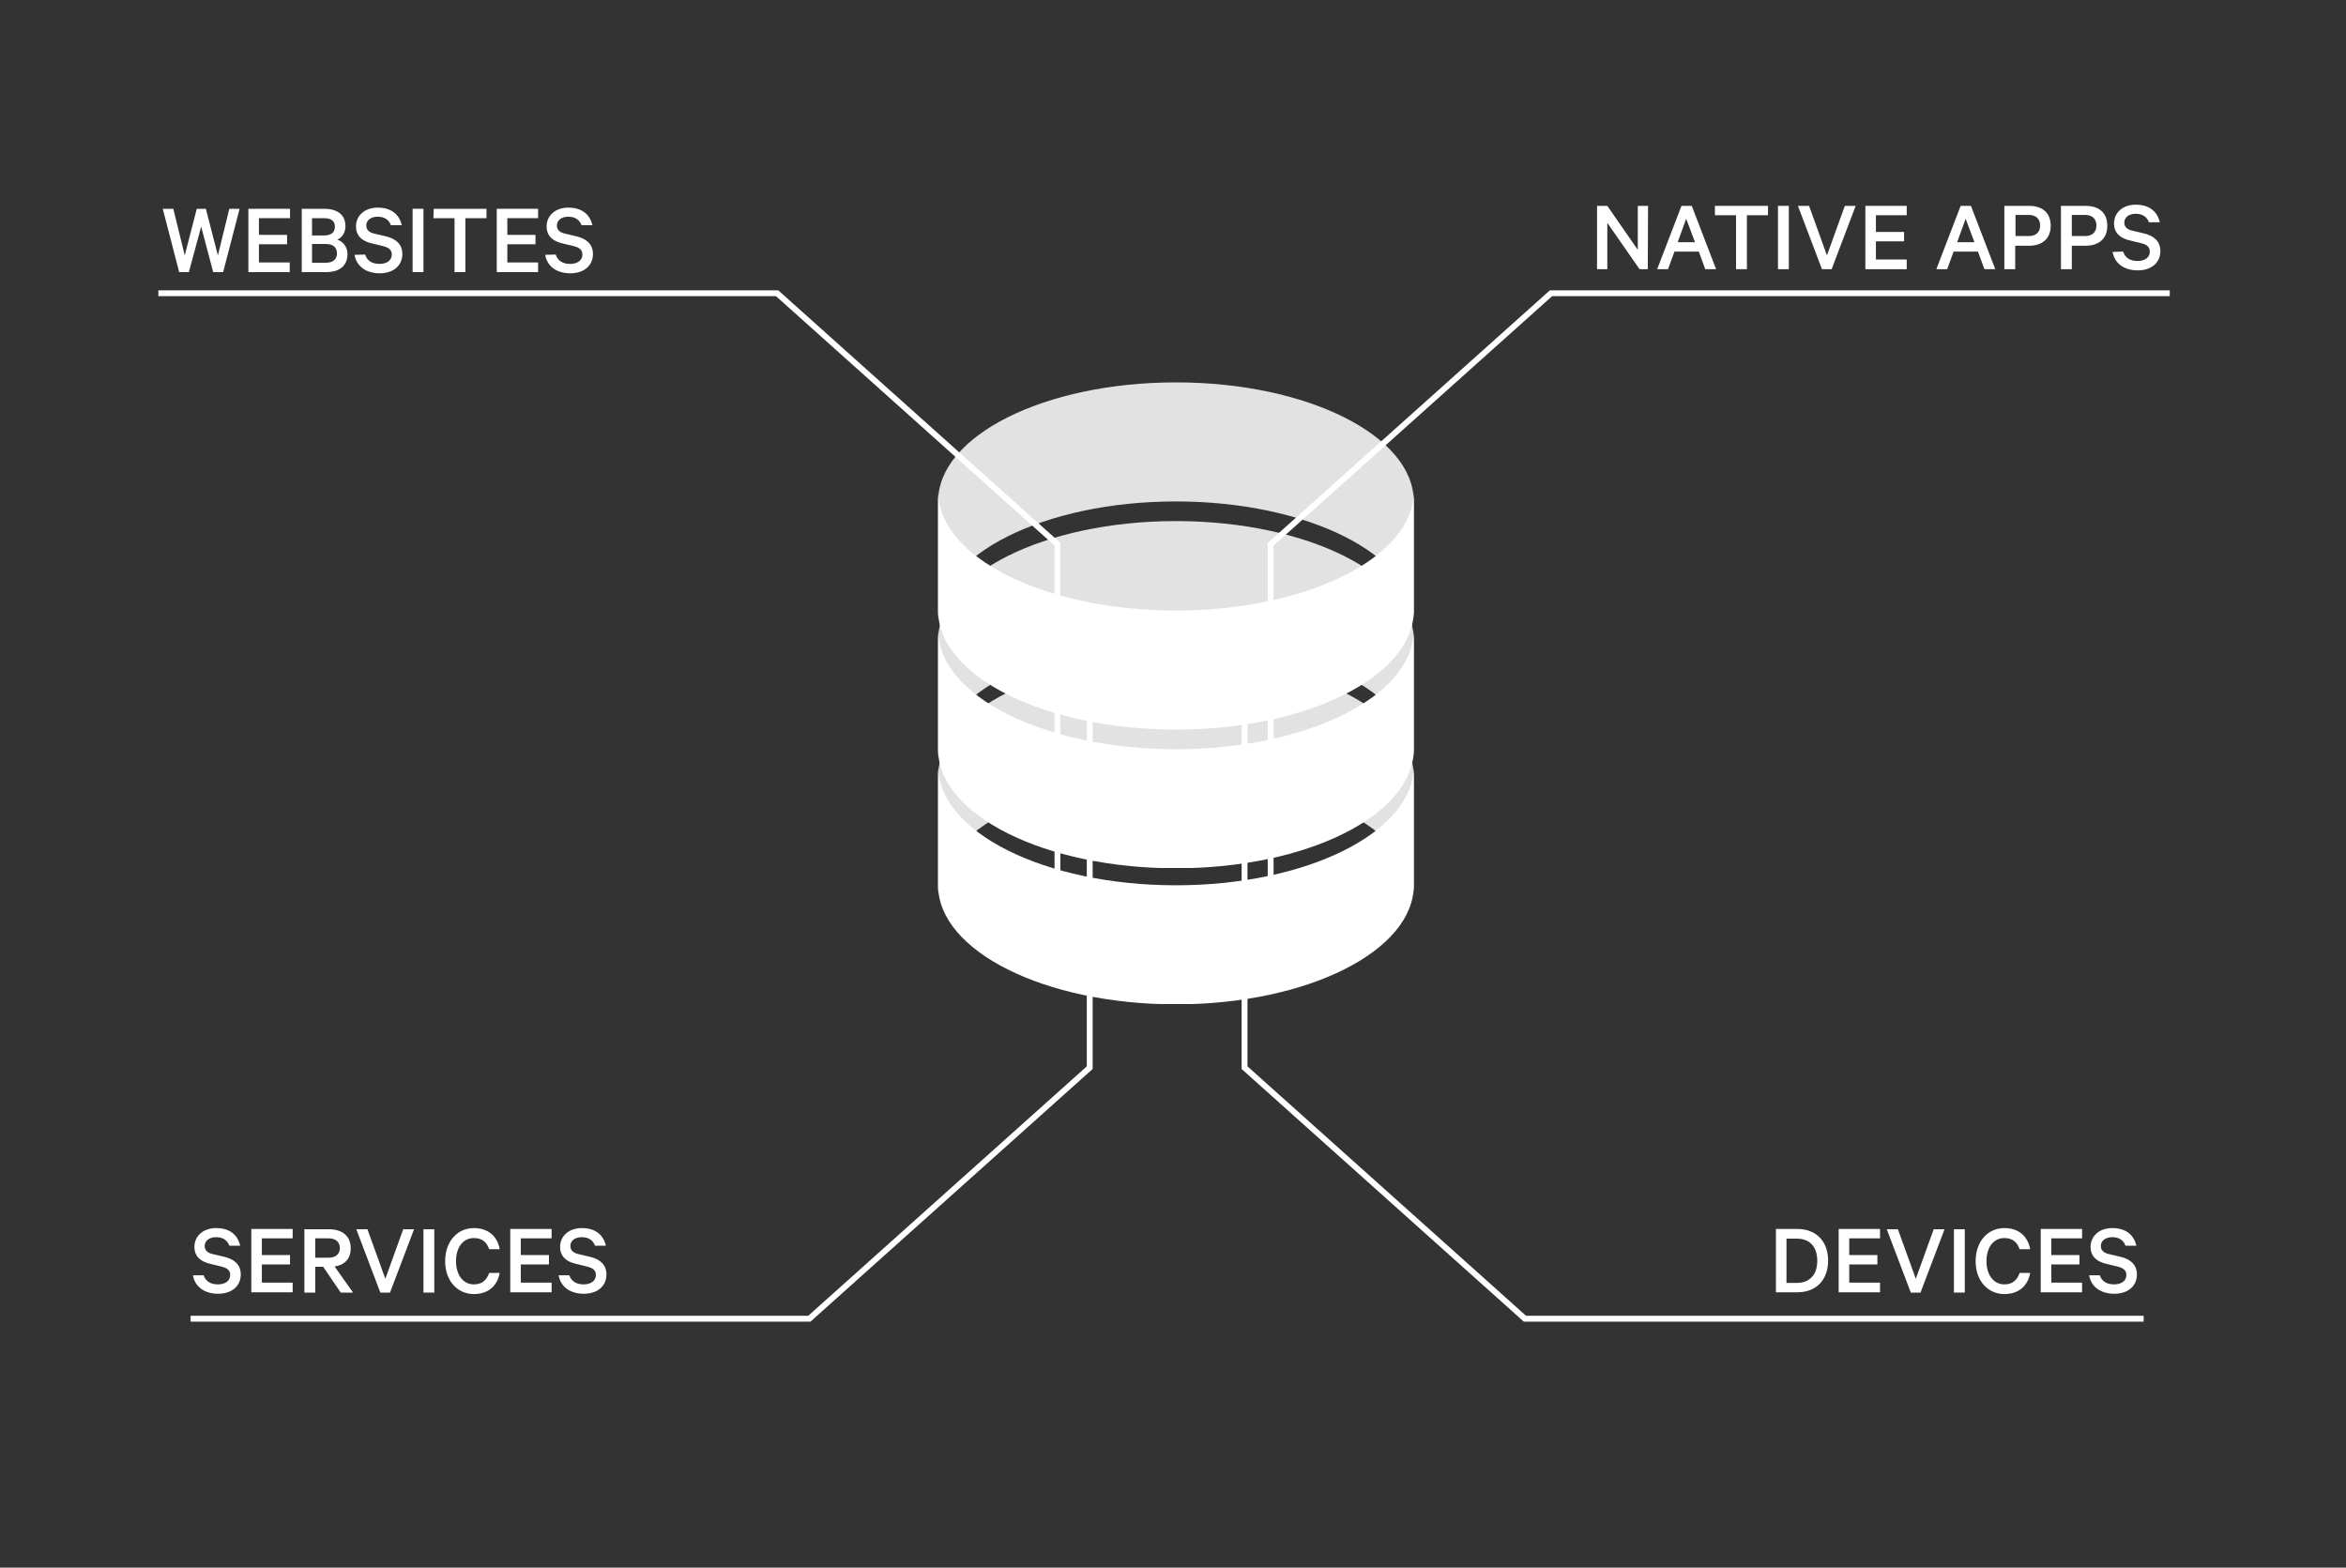 <?xml version="1.0" encoding="utf-8"?>
<!-- Generator: Adobe Illustrator 21.1.0, SVG Export Plug-In . SVG Version: 6.00 Build 0)  -->
<svg version="1.1" id="Layer_1" xmlns="http://www.w3.org/2000/svg" xmlns:xlink="http://www.w3.org/1999/xlink" x="0px" y="0px"
	 viewBox="0 0 800 534.6" style="enable-background:new 0 0 800 534.6;" xml:space="preserve">
<rect x="0" y="0" width="800" height="534.6" fill="#333333" stroke="none"/>
<style type="text/css">
	.st0{fill:#E2E2E2;}
	.st1{fill:none;stroke:#FFFFFF;stroke-width:2;stroke-miterlimit:10;}
	.st2{clip-path:url(#SVGID_2_);fill:#FFFFFF;}
	.st3{clip-path:url(#SVGID_4_);fill:#FFFFFF;}
	.st4{clip-path:url(#SVGID_6_);fill:#FFFFFF;}
	.st5{fill:#FFFFFF;}
</style>
<path class="st0" d="M482.1,305.4v-40.6c0-22.4-36.3-40.6-81.1-40.6s-81.1,18.2-81.1,40.6v40.6c0-22.4,36.3-40.6,81.1-40.6
	S482.1,283,482.1,305.4"/>
<path class="st0" d="M482.1,258.9v-40.6c0-22.4-36.3-40.6-81.1-40.6s-81.1,18.2-81.1,40.6v40.6c0-22.4,36.3-40.6,81.1-40.6
	S482.1,236.5,482.1,258.9"/>
<path class="st0" d="M482.1,211.6V171c0-22.4-36.3-40.6-81.1-40.6s-81.1,18.2-81.1,40.6v40.6c0-22.4,36.3-40.6,81.1-40.6
	S482.1,189.2,482.1,211.6"/>
<polyline class="st1" points="54,100 265,100 360.6,185.6 360.6,335 "/>
<polyline class="st1" points="433.3,335 433.3,185.6 528.9,100 739.9,100 "/>
<polyline class="st1" points="731,449.7 520,449.7 424.4,364.1 424.4,214.7 "/>
<polyline class="st1" points="371.6,214.7 371.6,364.1 276,449.7 65,449.7 "/>
<g>
	<g>
		<g>
			<g>
				<defs>
					<rect id="SVGID_1_" x="319.9" y="111.1" width="162.2" height="231.3"/>
				</defs>
				<clipPath id="SVGID_2_">
					<use xlink:href="#SVGID_1_"  style="overflow:visible;"/>
				</clipPath>
				<path class="st2" d="M319.9,261.3v40.6c0,22.4,36.3,40.6,81.1,40.6s81.1-18.2,81.1-40.6v-40.6c0,22.4-36.3,40.6-81.1,40.6
					S319.9,283.7,319.9,261.3"/>
			</g>
		</g>
	</g>
</g>
<g>
	<g>
		<g>
			<g>
				<defs>
					<rect id="SVGID_3_" x="319.9" y="114.7" width="162.2" height="181.3"/>
				</defs>
				<clipPath id="SVGID_4_">
					<use xlink:href="#SVGID_3_"  style="overflow:visible;"/>
				</clipPath>
				<path class="st3" d="M319.9,214.9v40.6c0,22.4,36.3,40.6,81.1,40.6s81.1-18.2,81.1-40.6v-40.6c0,22.4-36.3,40.6-81.1,40.6
					S319.9,237.3,319.9,214.9"/>
			</g>
		</g>
	</g>
</g>
<g>
	<g>
		<g>
			<g>
				<defs>
					<rect id="SVGID_5_" x="319.9" y="67.4" width="162.2" height="181.3"/>
				</defs>
				<clipPath id="SVGID_6_">
					<use xlink:href="#SVGID_5_"  style="overflow:visible;"/>
				</clipPath>
				<path class="st4" d="M319.9,167.6v40.6c0,22.4,36.3,40.6,81.1,40.6s81.1-18.2,81.1-40.6v-40.6c0,22.4-36.3,40.6-81.1,40.6
					S319.9,190,319.9,167.6"/>
			</g>
		</g>
	</g>
</g>
<g>
	<path class="st5" d="M70.2,71.2l4.1,15.9l3.9-15.9h3.5l-5.6,21.6h-3.4l-4.1-15.5l-4.2,15.5h-3.3l-5.6-21.6h3.6L63,87.1l4.1-15.9
		H70.2z"/>
	<path class="st5" d="M98.9,71.2v3.2H88.3v5.7h9.6v3.2h-9.6v6.2h10.5v3.3H84.7V71.2H98.9z"/>
	<path class="st5" d="M118.5,86.6c0,4.1-2.8,6.2-7.3,6.2h-8.3V71.2h7.6c4.5,0,7.3,2,7.3,5.9c0,2.3-1.2,4-2.8,4.6
		C117,82.3,118.5,84.3,118.5,86.6z M110.4,80.3c2.5,0,3.8-1,3.8-3s-1.3-2.9-3.8-2.9h-4v5.9H110.4z M106.4,89.6h4.7
		c2.5,0,3.8-1.2,3.8-3.2s-1.3-3.2-3.8-3.2h-4.7V89.6z"/>
	<path class="st5" d="M124.5,86.8c0.7,2.2,2.5,3.2,4.9,3.2c2.5,0,4.2-1.2,4.2-3.2c0-1.5-0.9-2.4-3.1-2.9l-3.7-0.9
		c-3-0.7-5.4-2.3-5.4-5.8c0-3.7,3-6.4,7.4-6.4c4.7,0,7.4,2.4,8.2,6h-3.7c-0.6-1.6-1.9-2.9-4.5-2.9c-2.3,0-3.9,1.2-3.9,3
		c0,1.4,0.9,2.4,2.9,2.8l3.8,0.9c3.4,0.8,5.6,2.7,5.6,6c0,4.1-3.2,6.6-7.7,6.6c-4.6,0-7.9-2.3-8.6-6.3L124.5,86.8L124.5,86.8z"/>
	<path class="st5" d="M144.4,92.8h-3.7V71.2h3.7V92.8z"/>
	<path class="st5" d="M147.9,71.2h18v3.2h-7.2v18.4H155V74.4h-7.2L147.9,71.2L147.9,71.2z"/>
	<path class="st5" d="M183.5,71.2v3.2H173v5.7h9.6v3.2H173v6.2h10.5v3.3h-14.1V71.2H183.5z"/>
	<path class="st5" d="M189.5,86.8c0.7,2.2,2.5,3.2,4.9,3.2c2.5,0,4.2-1.2,4.2-3.2c0-1.5-0.9-2.4-3.1-2.9l-3.7-0.9
		c-3-0.7-5.4-2.3-5.4-5.8c0-3.7,3-6.4,7.4-6.4c4.7,0,7.4,2.4,8.2,6h-3.7c-0.6-1.6-1.9-2.9-4.5-2.9c-2.3,0-3.9,1.2-3.9,3
		c0,1.4,0.9,2.4,2.9,2.8l3.8,0.9c3.4,0.8,5.6,2.7,5.6,6c0,4.1-3.2,6.6-7.7,6.6c-4.6,0-7.9-2.3-8.6-6.3L189.5,86.8L189.5,86.8z"/>
</g>
<g>
	<path class="st5" d="M561.9,91.8h-2.8l-11-15.8v15.8h-3.5V70.2h3.5l10.4,15v-15h3.5L561.9,91.8L561.9,91.8z"/>
	<path class="st5" d="M576.9,70.2l8.3,21.6h-3.7l-2.2-6H571l-2.2,6h-3.7l8.3-21.6H576.9z M572.1,82.6h5.9l-3-8L572.1,82.6z"/>
	<path class="st5" d="M584.9,70.2h18v3.2h-7.2v18.4H592V73.4h-7.2v-3.2H584.9z"/>
	<path class="st5" d="M610,91.8h-3.7V70.2h3.7V91.8z"/>
	<path class="st5" d="M621.3,91.8l-8.2-21.6h3.8l6.1,16.9l6.1-16.9h3.7l-8.2,21.6H621.3z"/>
	<path class="st5" d="M650.2,70.2v3.2h-10.5v5.7h9.6v3.2h-9.6v6.2h10.5v3.3h-14.1V70.2H650.2z"/>
	<path class="st5" d="M672.1,70.2l8.3,21.6h-3.7l-2.2-6h-8.3l-2.2,6h-3.7l8.3-21.6H672.1z M667.4,82.6h5.9l-3-8L667.4,82.6z"/>
	<path class="st5" d="M687.2,83.7v8.1h-3.7V70.2h8.4c4.5,0,7.4,2.3,7.4,6.8c0,4.4-2.9,6.8-7.4,6.8h-4.7V83.7z M691.9,73.3h-4.6v7.2
		h4.6c2.5,0,3.8-1.5,3.8-3.6S694.4,73.3,691.9,73.3z"/>
	<path class="st5" d="M706.5,83.7v8.1h-3.7V70.2h8.4c4.5,0,7.4,2.3,7.4,6.8c0,4.4-2.9,6.8-7.4,6.8h-4.7V83.7z M711.1,73.3h-4.6v7.2
		h4.6c2.5,0,3.8-1.5,3.8-3.6C714.9,74.8,713.6,73.3,711.1,73.3z"/>
	<path class="st5" d="M724,85.8c0.7,2.2,2.5,3.2,4.9,3.2c2.5,0,4.2-1.2,4.2-3.2c0-1.5-0.9-2.4-3.1-2.9l-3.7-0.9
		c-3-0.7-5.4-2.3-5.4-5.8c0-3.7,3-6.4,7.4-6.4c4.7,0,7.4,2.4,8.2,6h-3.7c-0.6-1.6-1.9-2.9-4.5-2.9c-2.3,0-3.9,1.2-3.9,3
		c0,1.4,0.9,2.4,2.9,2.8l3.8,0.9c3.4,0.8,5.6,2.7,5.6,6c0,4.1-3.2,6.6-7.7,6.6c-4.6,0-7.9-2.3-8.6-6.3L724,85.8L724,85.8z"/>
</g>
<g>
	<path class="st5" d="M69.4,434.8c0.7,2.2,2.5,3.2,4.9,3.2c2.5,0,4.2-1.2,4.2-3.2c0-1.5-0.9-2.4-3.1-2.9l-3.7-0.9
		c-3-0.7-5.4-2.3-5.4-5.8c0-3.7,3-6.4,7.4-6.4c4.7,0,7.4,2.4,8.2,6h-3.7c-0.6-1.6-1.9-2.9-4.5-2.9c-2.3,0-3.9,1.2-3.9,3
		c0,1.4,0.9,2.4,2.9,2.8l3.8,0.9c3.4,0.8,5.6,2.7,5.6,6c0,4.1-3.2,6.6-7.7,6.6c-4.6,0-7.9-2.3-8.6-6.3h3.6V434.8z"/>
	<path class="st5" d="M99.8,419.1v3.2H89.3v5.7h9.6v3.2h-9.6v6.2h10.5v3.3H85.7v-21.6L99.8,419.1L99.8,419.1z"/>
	<path class="st5" d="M107.5,432v8.8h-3.7v-21.6h8.4c4.5,0,7.4,2.3,7.4,6.5c0,3.6-2.1,5.7-5.5,6.2l6.3,8.9h-4.2l-6-8.8H107.5z
		 M107.5,428.9h4.6c2.4,0,3.8-1.3,3.8-3.3s-1.4-3.3-3.8-3.3h-4.6V428.9z"/>
	<path class="st5" d="M129.7,440.8l-8.2-21.6h3.8l6.1,16.9l6.1-16.9h3.7l-8.2,21.6H129.7z"/>
	<path class="st5" d="M148.1,440.8h-3.7v-21.6h3.7V440.8z"/>
	<path class="st5" d="M161.6,418.8c4.9,0,8,2.8,8.8,7.2h-3.6c-0.8-2.3-2.3-3.8-5.2-3.8c-3.8,0-6.1,3.3-6.1,7.9
		c0,4.5,2.3,7.9,6.1,7.9c2.9,0,4.4-1.6,5.2-3.9h3.6c-0.8,4.4-3.9,7.2-8.8,7.2c-5.6,0-9.8-4.5-9.8-11.2
		C151.8,423.3,156,418.8,161.6,418.8z"/>
	<path class="st5" d="M188.1,419.1v3.2h-10.5v5.7h9.6v3.2h-9.6v6.2h10.5v3.3H174v-21.6L188.1,419.1L188.1,419.1z"/>
	<path class="st5" d="M194.1,434.8c0.7,2.2,2.5,3.2,4.9,3.2c2.5,0,4.2-1.2,4.2-3.2c0-1.5-0.9-2.4-3.1-2.9l-3.7-0.9
		c-3-0.7-5.4-2.3-5.4-5.8c0-3.7,3-6.4,7.4-6.4c4.7,0,7.4,2.4,8.2,6h-3.7c-0.6-1.6-1.9-2.9-4.5-2.9c-2.3,0-3.9,1.2-3.9,3
		c0,1.4,0.9,2.4,2.9,2.8l3.8,0.9c3.4,0.8,5.6,2.7,5.6,6c0,4.1-3.2,6.6-7.7,6.6c-4.6,0-7.9-2.3-8.6-6.3h3.6V434.8z"/>
</g>
<g>
	<path class="st5" d="M605.6,419.1h7.3c6.4,0,10.5,4.2,10.5,10.8c0,6.6-4.1,10.8-10.5,10.8h-7.3V419.1z M612.7,437.5
		c4.5,0,7-2.9,7-7.5c0-4.7-2.4-7.6-7-7.6h-3.5v15.1H612.7z"/>
	<path class="st5" d="M641.1,419.1v3.2h-10.5v5.7h9.6v3.2h-9.6v6.2h10.5v3.3H627v-21.6L641.1,419.1L641.1,419.1z"/>
	<path class="st5" d="M651.6,440.8l-8.2-21.6h3.8l6.1,16.9l6.1-16.9h3.7l-8.2,21.6H651.6z"/>
	<path class="st5" d="M670,440.8h-3.7v-21.6h3.7V440.8z"/>
	<path class="st5" d="M683.5,418.8c4.9,0,8,2.8,8.8,7.2h-3.6c-0.8-2.3-2.3-3.8-5.2-3.8c-3.8,0-6.1,3.3-6.1,7.9
		c0,4.5,2.3,7.9,6.1,7.9c2.9,0,4.4-1.6,5.2-3.9h3.6c-0.8,4.4-3.9,7.2-8.8,7.2c-5.6,0-9.8-4.5-9.8-11.2
		C673.7,423.3,677.9,418.8,683.5,418.8z"/>
	<path class="st5" d="M710,419.1v3.2h-10.5v5.7h9.6v3.2h-9.6v6.2H710v3.3h-14.1v-21.6L710,419.1L710,419.1z"/>
	<path class="st5" d="M716,434.8c0.7,2.2,2.5,3.2,4.9,3.2c2.5,0,4.2-1.2,4.2-3.2c0-1.5-0.9-2.4-3.1-2.9l-3.7-0.9
		c-3-0.7-5.4-2.3-5.4-5.8c0-3.7,3-6.4,7.4-6.4c4.7,0,7.4,2.4,8.2,6h-3.7c-0.6-1.6-1.9-2.9-4.5-2.9c-2.3,0-3.9,1.2-3.9,3
		c0,1.4,0.9,2.4,2.9,2.8l3.8,0.9c3.4,0.8,5.6,2.7,5.6,6c0,4.1-3.2,6.6-7.7,6.6c-4.6,0-7.9-2.3-8.6-6.3h3.6V434.8z"/>
</g>
</svg>
